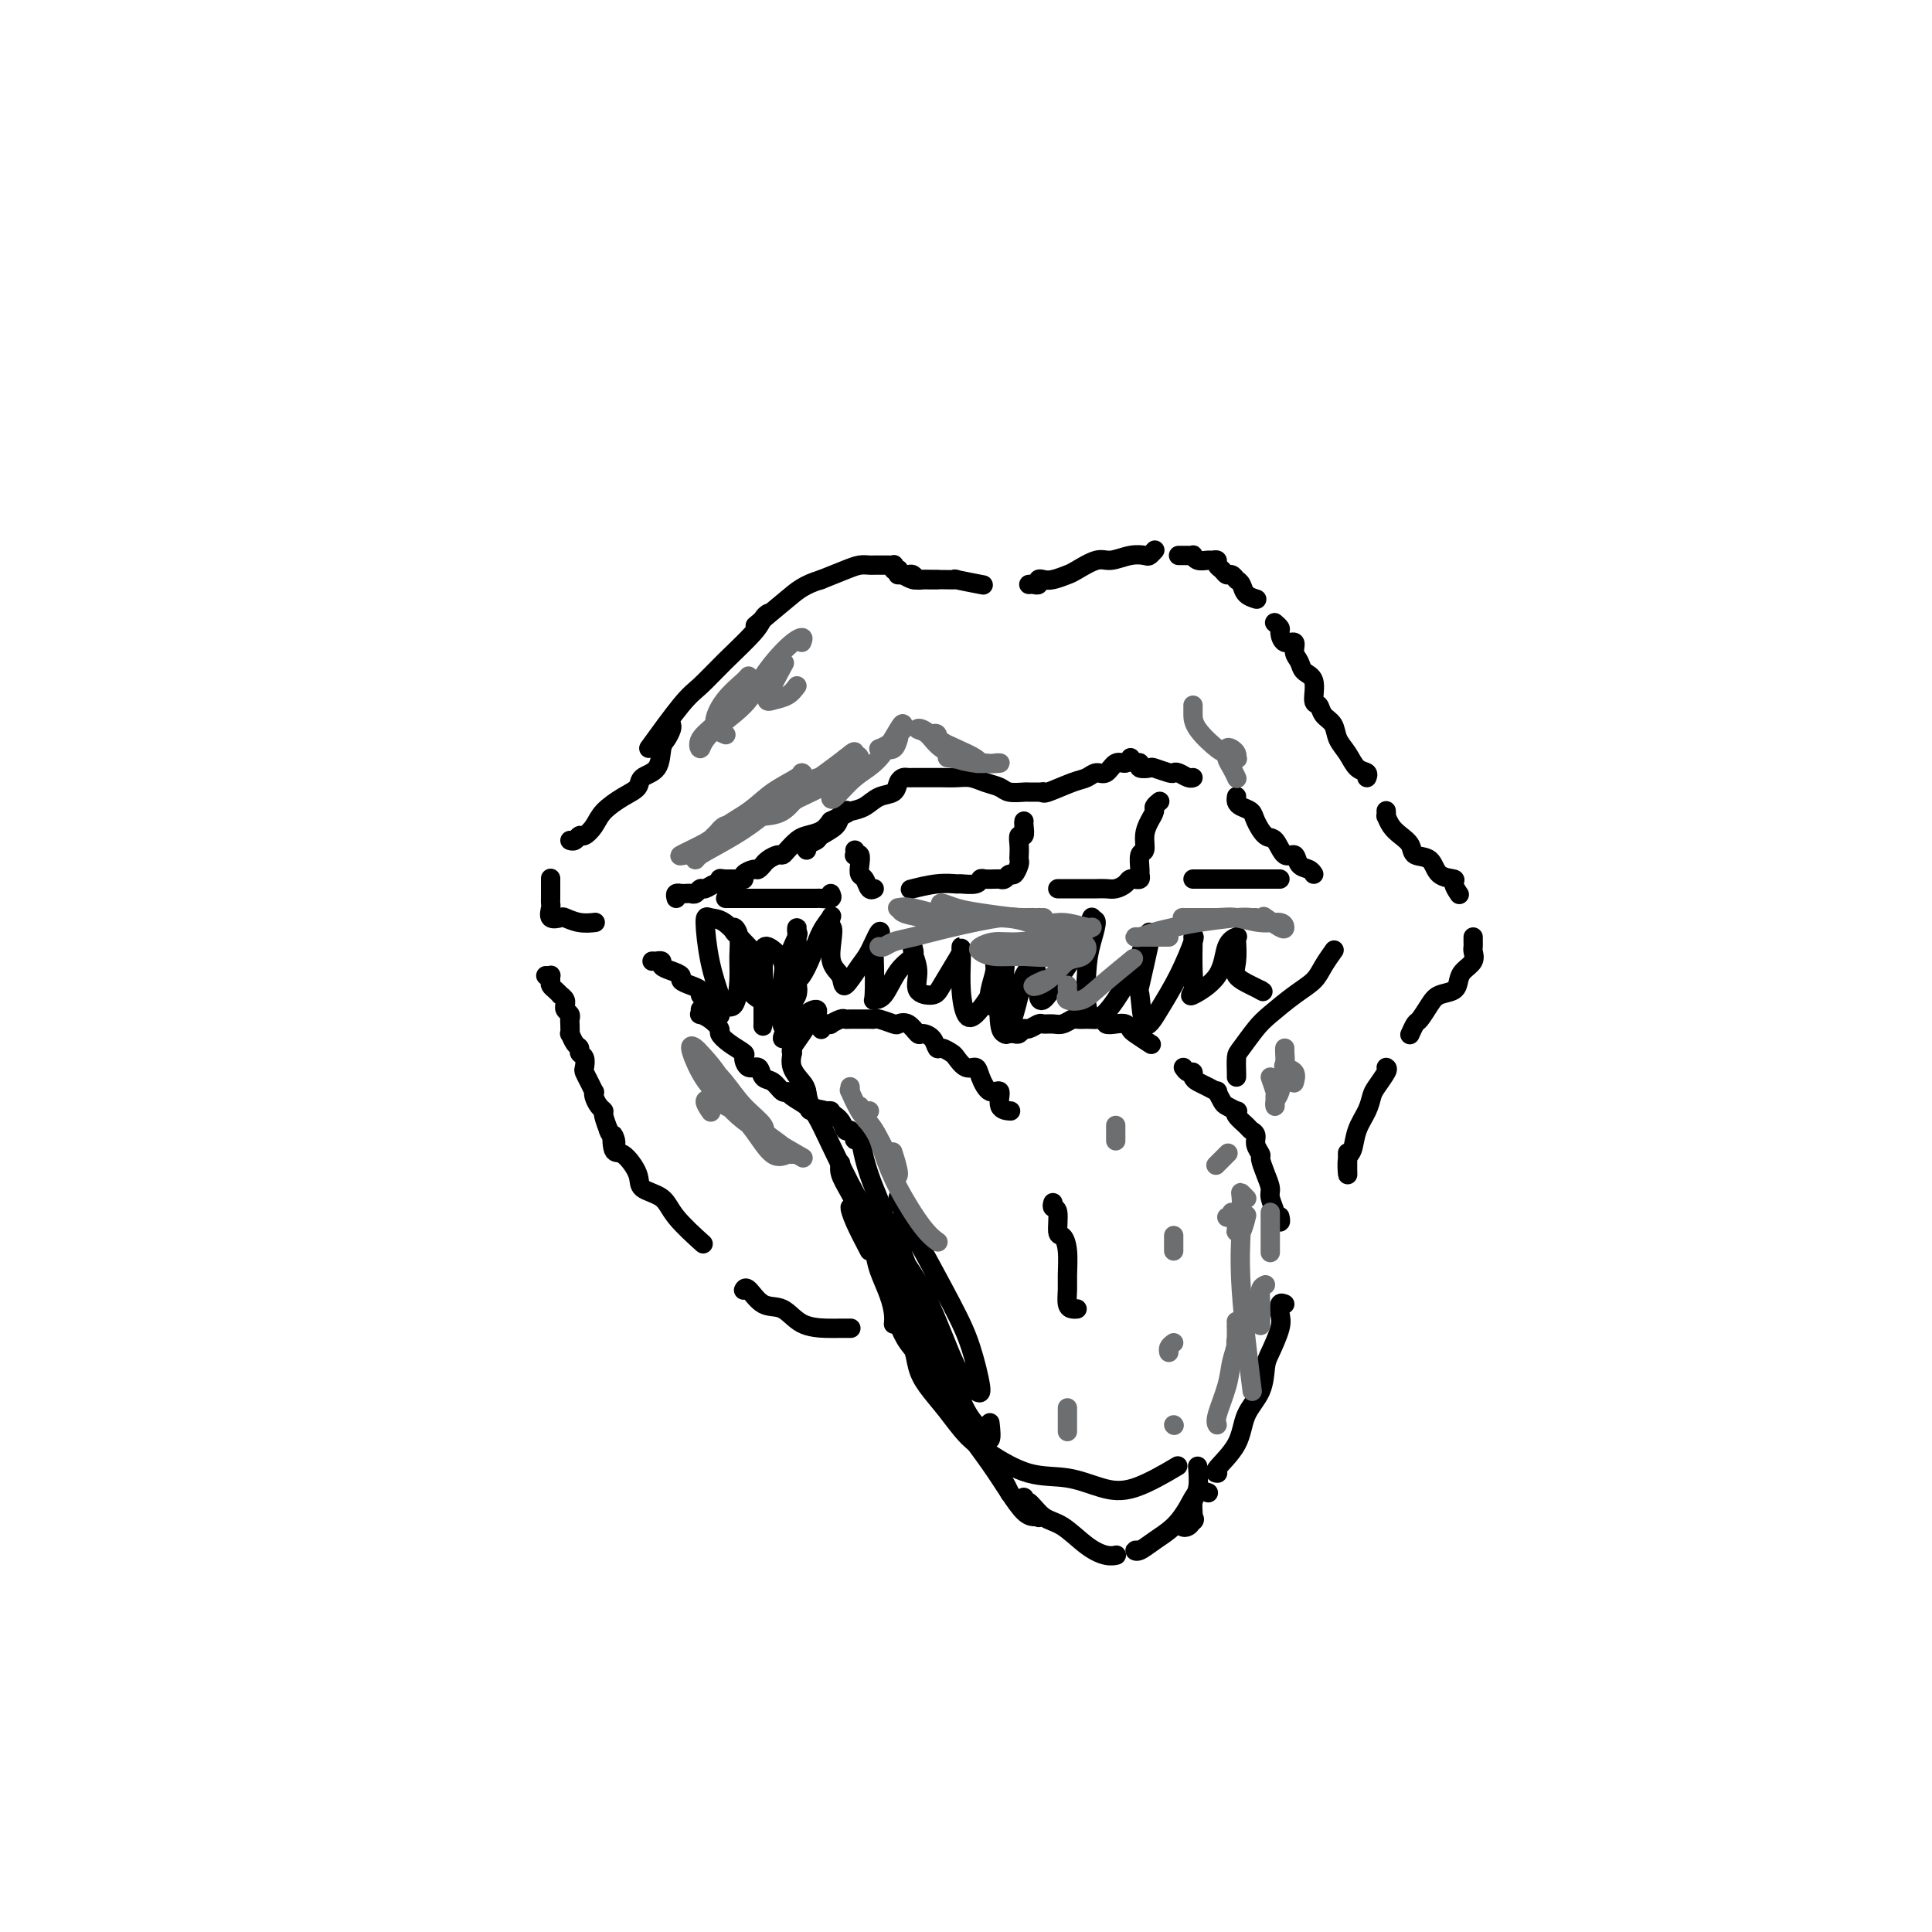 <svg viewBox='0 0 400 400' version='1.1' xmlns='http://www.w3.org/2000/svg' xmlns:xlink='http://www.w3.org/1999/xlink'><g fill='none' stroke='rgb(0,0,0)' stroke-width='4' stroke-linecap='round' stroke-linejoin='round'><path d='M186,119c-0.089,0.002 -0.178,0.004 0,0c0.178,-0.004 0.624,-0.015 1,0c0.376,0.015 0.682,0.057 1,0c0.318,-0.057 0.650,-0.211 1,0c0.350,0.211 0.719,0.789 1,1c0.281,0.211 0.473,0.056 1,0c0.527,-0.056 1.390,-0.011 2,0c0.610,0.011 0.969,-0.011 2,0c1.031,0.011 2.735,0.055 3,0c0.265,-0.055 -0.908,-0.211 0,0c0.908,0.211 3.898,0.788 5,1c1.102,0.212 0.315,0.061 0,0c-0.315,-0.061 -0.157,-0.030 0,0'/><path d='M213,121c0.304,-0.030 0.608,-0.060 1,0c0.392,0.060 0.872,0.209 1,0c0.128,-0.209 -0.095,-0.776 0,-1c0.095,-0.224 0.508,-0.106 1,0c0.492,0.106 1.064,0.201 2,0c0.936,-0.201 2.235,-0.699 3,-1c0.765,-0.301 0.996,-0.407 2,-1c1.004,-0.593 2.779,-1.675 4,-2c1.221,-0.325 1.886,0.105 3,0c1.114,-0.105 2.677,-0.746 4,-1c1.323,-0.254 2.406,-0.120 3,0c0.594,0.120 0.698,0.224 1,0c0.302,-0.224 0.800,-0.778 1,-1c0.200,-0.222 0.100,-0.111 0,0'/><path d='M194,120c0.006,-0.000 0.013,-0.000 0,0c-0.013,0.000 -0.045,0.000 0,0c0.045,-0.000 0.166,-0.000 0,0c-0.166,0.000 -0.621,0.001 -1,0c-0.379,-0.001 -0.682,-0.003 -1,0c-0.318,0.003 -0.649,0.011 -1,0c-0.351,-0.011 -0.720,-0.042 -1,0c-0.280,0.042 -0.471,0.156 -1,0c-0.529,-0.156 -1.396,-0.581 -2,-1c-0.604,-0.419 -0.946,-0.830 -1,-1c-0.054,-0.170 0.179,-0.098 0,0c-0.179,0.098 -0.768,0.222 -1,0c-0.232,-0.222 -0.105,-0.792 0,-1c0.105,-0.208 0.187,-0.056 0,0c-0.187,0.056 -0.642,0.015 -1,0c-0.358,-0.015 -0.617,-0.004 -1,0c-0.383,0.004 -0.890,0.001 -1,0c-0.110,-0.001 0.175,-0.001 0,0c-0.175,0.001 -0.811,0.002 -1,0c-0.189,-0.002 0.068,-0.009 0,0c-0.068,0.009 -0.462,0.033 -1,0c-0.538,-0.033 -1.222,-0.124 -2,0c-0.778,0.124 -1.651,0.464 -3,1c-1.349,0.536 -3.175,1.268 -5,2'/><path d='M170,120c-3.548,1.071 -4.917,2.250 -7,4c-2.083,1.750 -4.881,4.071 -6,5c-1.119,0.929 -0.560,0.464 0,0'/><path d='M159,127c-0.343,0.228 -0.686,0.457 -1,1c-0.314,0.543 -0.600,1.401 -2,3c-1.400,1.599 -3.914,3.940 -6,6c-2.086,2.060 -3.745,3.841 -5,5c-1.255,1.159 -2.107,1.697 -4,4c-1.893,2.303 -4.827,6.372 -6,8c-1.173,1.628 -0.587,0.814 0,0'/><path d='M244,115c0.341,0.002 0.682,0.004 1,0c0.318,-0.004 0.614,-0.015 1,0c0.386,0.015 0.863,0.057 1,0c0.137,-0.057 -0.064,-0.212 0,0c0.064,0.212 0.395,0.792 1,1c0.605,0.208 1.486,0.044 2,0c0.514,-0.044 0.663,0.031 1,0c0.337,-0.031 0.864,-0.167 1,0c0.136,0.167 -0.117,0.637 0,1c0.117,0.363 0.606,0.619 1,1c0.394,0.381 0.693,0.886 1,1c0.307,0.114 0.621,-0.164 1,0c0.379,0.164 0.821,0.768 1,1c0.179,0.232 0.094,0.090 0,0c-0.094,-0.090 -0.197,-0.129 0,0c0.197,0.129 0.694,0.427 1,1c0.306,0.573 0.422,1.422 1,2c0.578,0.578 1.617,0.886 2,1c0.383,0.114 0.109,0.032 0,0c-0.109,-0.032 -0.055,-0.016 0,0'/><path d='M264,129c-0.008,-0.007 -0.017,-0.014 0,0c0.017,0.014 0.059,0.050 0,0c-0.059,-0.050 -0.218,-0.187 0,0c0.218,0.187 0.814,0.697 1,1c0.186,0.303 -0.038,0.399 0,1c0.038,0.601 0.338,1.709 1,2c0.662,0.291 1.688,-0.234 2,0c0.312,0.234 -0.089,1.226 0,2c0.089,0.774 0.668,1.330 1,2c0.332,0.670 0.416,1.454 1,2c0.584,0.546 1.666,0.855 2,2c0.334,1.145 -0.080,3.125 0,4c0.080,0.875 0.654,0.646 1,1c0.346,0.354 0.462,1.293 1,2c0.538,0.707 1.497,1.183 2,2c0.503,0.817 0.552,1.974 1,3c0.448,1.026 1.297,1.921 2,3c0.703,1.079 1.261,2.341 2,3c0.739,0.659 1.661,0.716 2,1c0.339,0.284 0.097,0.795 0,1c-0.097,0.205 -0.048,0.102 0,0'/><path d='M139,150c0.085,0.228 0.170,0.455 0,1c-0.170,0.545 -0.593,1.406 -1,2c-0.407,0.594 -0.796,0.921 -1,2c-0.204,1.079 -0.222,2.911 -1,4c-0.778,1.089 -2.316,1.436 -3,2c-0.684,0.564 -0.516,1.346 -1,2c-0.484,0.654 -1.621,1.179 -3,2c-1.379,0.821 -2.999,1.936 -4,3c-1.001,1.064 -1.382,2.075 -2,3c-0.618,0.925 -1.472,1.764 -2,2c-0.528,0.236 -0.729,-0.133 -1,0c-0.271,0.133 -0.611,0.767 -1,1c-0.389,0.233 -0.825,0.067 -1,0c-0.175,-0.067 -0.087,-0.033 0,0'/><path d='M114,182c-0.000,0.046 -0.000,0.093 0,0c0.000,-0.093 0.001,-0.324 0,0c-0.001,0.324 -0.002,1.205 0,2c0.002,0.795 0.008,1.506 0,2c-0.008,0.494 -0.029,0.772 0,1c0.029,0.228 0.107,0.404 0,1c-0.107,0.596 -0.399,1.610 0,2c0.399,0.390 1.490,0.157 2,0c0.510,-0.157 0.438,-0.238 1,0c0.562,0.238 1.759,0.796 3,1c1.241,0.204 2.526,0.055 3,0c0.474,-0.055 0.135,-0.016 0,0c-0.135,0.016 -0.068,0.008 0,0'/><path d='M140,186c-0.112,-0.423 -0.223,-0.845 0,-1c0.223,-0.155 0.781,-0.042 1,0c0.219,0.042 0.100,0.012 0,0c-0.100,-0.012 -0.181,-0.007 0,0c0.181,0.007 0.625,0.017 1,0c0.375,-0.017 0.681,-0.061 1,0c0.319,0.061 0.650,0.228 1,0c0.350,-0.228 0.721,-0.849 1,-1c0.279,-0.151 0.468,0.170 1,0c0.532,-0.170 1.407,-0.830 2,-1c0.593,-0.170 0.906,0.151 1,0c0.094,-0.151 -0.029,-0.775 0,-1c0.029,-0.225 0.211,-0.050 1,0c0.789,0.050 2.186,-0.024 3,0c0.814,0.024 1.045,0.146 1,0c-0.045,-0.146 -0.366,-0.560 0,-1c0.366,-0.440 1.421,-0.905 2,-1c0.579,-0.095 0.684,0.181 1,0c0.316,-0.181 0.844,-0.818 1,-1c0.156,-0.182 -0.061,0.093 0,0c0.061,-0.093 0.401,-0.553 1,-1c0.599,-0.447 1.458,-0.879 2,-1c0.542,-0.121 0.768,0.071 1,0c0.232,-0.071 0.471,-0.403 1,-1c0.529,-0.597 1.348,-1.459 2,-2c0.652,-0.541 1.137,-0.761 2,-1c0.863,-0.239 2.104,-0.497 3,-1c0.896,-0.503 1.448,-1.252 2,-2'/><path d='M172,170c5.345,-2.643 2.708,-1.250 2,-1c-0.708,0.250 0.512,-0.643 1,-1c0.488,-0.357 0.244,-0.179 0,0'/><path d='M167,176c-0.219,-0.327 -0.438,-0.655 0,-1c0.438,-0.345 1.534,-0.709 2,-1c0.466,-0.291 0.302,-0.511 1,-1c0.698,-0.489 2.258,-1.248 3,-2c0.742,-0.752 0.664,-1.496 1,-2c0.336,-0.504 1.084,-0.769 2,-1c0.916,-0.231 2.000,-0.430 3,-1c1.000,-0.570 1.917,-1.512 3,-2c1.083,-0.488 2.333,-0.523 3,-1c0.667,-0.477 0.752,-1.396 1,-2c0.248,-0.604 0.658,-0.894 1,-1c0.342,-0.106 0.616,-0.028 1,0c0.384,0.028 0.880,0.008 1,0c0.120,-0.008 -0.134,-0.002 0,0c0.134,0.002 0.658,0.001 1,0c0.342,-0.001 0.503,-0.001 1,0c0.497,0.001 1.329,0.003 2,0c0.671,-0.003 1.181,-0.012 2,0c0.819,0.012 1.947,0.046 3,0c1.053,-0.046 2.030,-0.170 3,0c0.970,0.170 1.932,0.634 3,1c1.068,0.366 2.240,0.634 3,1c0.760,0.366 1.107,0.830 2,1c0.893,0.170 2.330,0.046 3,0c0.670,-0.046 0.571,-0.012 1,0c0.429,0.012 1.385,0.003 2,0c0.615,-0.003 0.890,-0.001 1,0c0.110,0.001 0.055,0.000 0,0'/><path d='M216,164c-0.005,0.015 -0.009,0.030 0,0c0.009,-0.030 0.033,-0.103 0,0c-0.033,0.103 -0.122,0.384 1,0c1.122,-0.384 3.455,-1.431 5,-2c1.545,-0.569 2.301,-0.659 3,-1c0.699,-0.341 1.340,-0.932 2,-1c0.660,-0.068 1.340,0.388 2,0c0.660,-0.388 1.301,-1.619 2,-2c0.699,-0.381 1.458,0.090 2,0c0.542,-0.090 0.869,-0.740 1,-1c0.131,-0.260 0.065,-0.130 0,0'/><path d='M235,158c0.481,-0.111 0.962,-0.222 1,0c0.038,0.222 -0.369,0.778 0,1c0.369,0.222 1.512,0.111 2,0c0.488,-0.111 0.319,-0.222 1,0c0.681,0.222 2.211,0.777 3,1c0.789,0.223 0.838,0.112 1,0c0.162,-0.112 0.436,-0.226 1,0c0.564,0.226 1.419,0.793 2,1c0.581,0.207 0.887,0.056 1,0c0.113,-0.056 0.032,-0.016 0,0c-0.032,0.016 -0.016,0.008 0,0'/><path d='M256,165c0.015,-0.088 0.031,-0.177 0,0c-0.031,0.177 -0.107,0.619 0,1c0.107,0.381 0.399,0.702 1,1c0.601,0.298 1.512,0.575 2,1c0.488,0.425 0.555,0.998 1,2c0.445,1.002 1.270,2.433 2,3c0.730,0.567 1.365,0.270 2,1c0.635,0.730 1.270,2.486 2,3c0.730,0.514 1.555,-0.216 2,0c0.445,0.216 0.511,1.377 1,2c0.489,0.623 1.401,0.706 2,1c0.599,0.294 0.885,0.798 1,1c0.115,0.202 0.057,0.101 0,0'/><path d='M113,202c0.424,0.024 0.848,0.048 1,0c0.152,-0.048 0.031,-0.166 0,0c-0.031,0.166 0.029,0.618 0,1c-0.029,0.382 -0.148,0.693 0,1c0.148,0.307 0.561,0.608 1,1c0.439,0.392 0.902,0.875 1,1c0.098,0.125 -0.171,-0.107 0,0c0.171,0.107 0.782,0.553 1,1c0.218,0.447 0.044,0.894 0,1c-0.044,0.106 0.041,-0.128 0,0c-0.041,0.128 -0.207,0.617 0,1c0.207,0.383 0.787,0.661 1,1c0.213,0.339 0.060,0.739 0,1c-0.060,0.261 -0.026,0.385 0,1c0.026,0.615 0.044,1.723 0,2c-0.044,0.277 -0.152,-0.278 0,0c0.152,0.278 0.563,1.388 1,2c0.437,0.612 0.901,0.727 1,1c0.099,0.273 -0.167,0.706 0,1c0.167,0.294 0.766,0.451 1,1c0.234,0.549 0.101,1.492 0,2c-0.101,0.508 -0.171,0.583 0,1c0.171,0.417 0.585,1.176 1,2c0.415,0.824 0.833,1.713 1,2c0.167,0.287 0.082,-0.027 0,0c-0.082,0.027 -0.162,0.397 0,1c0.162,0.603 0.565,1.441 1,2c0.435,0.559 0.900,0.841 1,1c0.100,0.159 -0.165,0.197 0,1c0.165,0.803 0.762,2.372 1,3c0.238,0.628 0.119,0.314 0,0'/><path d='M126,234c2.257,4.997 1.400,1.489 1,1c-0.400,-0.489 -0.342,2.042 0,3c0.342,0.958 0.970,0.344 2,1c1.030,0.656 2.463,2.583 3,4c0.537,1.417 0.180,2.324 1,3c0.820,0.676 2.818,1.119 4,2c1.182,0.881 1.549,2.199 3,4c1.451,1.801 3.986,4.086 5,5c1.014,0.914 0.507,0.457 0,0'/><path d='M170,213c0.033,0.113 0.066,0.226 0,0c-0.066,-0.226 -0.230,-0.792 0,-1c0.230,-0.208 0.853,-0.060 1,0c0.147,0.060 -0.182,0.030 0,0c0.182,-0.030 0.874,-0.061 1,0c0.126,0.061 -0.314,0.212 0,0c0.314,-0.212 1.383,-0.789 2,-1c0.617,-0.211 0.782,-0.056 1,0c0.218,0.056 0.490,0.014 1,0c0.510,-0.014 1.258,-0.000 2,0c0.742,0.000 1.479,-0.013 2,0c0.521,0.013 0.825,0.054 1,0c0.175,-0.054 0.222,-0.203 1,0c0.778,0.203 2.287,0.758 3,1c0.713,0.242 0.628,0.172 1,0c0.372,-0.172 1.199,-0.445 2,0c0.801,0.445 1.576,1.607 2,2c0.424,0.393 0.499,0.018 1,0c0.501,-0.018 1.429,0.323 2,1c0.571,0.677 0.786,1.692 1,2c0.214,0.308 0.428,-0.090 1,0c0.572,0.090 1.500,0.670 2,1c0.500,0.330 0.570,0.412 1,1c0.430,0.588 1.219,1.682 2,2c0.781,0.318 1.552,-0.139 2,0c0.448,0.139 0.572,0.874 1,2c0.428,1.126 1.159,2.641 2,3c0.841,0.359 1.792,-0.440 2,0c0.208,0.440 -0.329,2.118 0,3c0.329,0.882 1.522,0.966 2,1c0.478,0.034 0.239,0.017 0,0'/><path d='M218,249c-0.119,0.427 -0.238,0.853 0,1c0.238,0.147 0.834,0.014 1,1c0.166,0.986 -0.099,3.092 0,4c0.099,0.908 0.562,0.618 1,1c0.438,0.382 0.852,1.437 1,3c0.148,1.563 0.029,3.634 0,5c-0.029,1.366 0.031,2.026 0,3c-0.031,0.974 -0.153,2.261 0,3c0.153,0.739 0.580,0.930 1,1c0.420,0.070 0.834,0.020 1,0c0.166,-0.020 0.083,-0.010 0,0'/><path d='M208,214c0.333,0.009 0.665,0.017 1,0c0.335,-0.017 0.671,-0.061 1,0c0.329,0.061 0.651,0.227 1,0c0.349,-0.227 0.727,-0.846 1,-1c0.273,-0.154 0.443,0.156 1,0c0.557,-0.156 1.501,-0.778 2,-1c0.499,-0.222 0.552,-0.046 1,0c0.448,0.046 1.291,-0.040 2,0c0.709,0.040 1.285,0.207 2,0c0.715,-0.207 1.570,-0.787 2,-1c0.430,-0.213 0.435,-0.058 1,0c0.565,0.058 1.691,0.019 2,0c0.309,-0.019 -0.199,-0.019 0,0c0.199,0.019 1.103,0.057 2,0c0.897,-0.057 1.785,-0.208 2,0c0.215,0.208 -0.243,0.776 0,1c0.243,0.224 1.186,0.106 2,0c0.814,-0.106 1.497,-0.200 2,0c0.503,0.200 0.826,0.693 1,1c0.174,0.307 0.201,0.429 1,1c0.799,0.571 2.371,1.592 3,2c0.629,0.408 0.314,0.204 0,0'/><path d='M245,221c0.304,0.446 0.609,0.893 1,1c0.391,0.107 0.869,-0.125 1,0c0.131,0.125 -0.085,0.606 0,1c0.085,0.394 0.471,0.701 1,1c0.529,0.299 1.201,0.591 2,1c0.799,0.409 1.724,0.937 2,1c0.276,0.063 -0.097,-0.337 0,0c0.097,0.337 0.665,1.413 1,2c0.335,0.587 0.436,0.686 1,1c0.564,0.314 1.590,0.844 2,1c0.410,0.156 0.205,-0.061 0,0c-0.205,0.061 -0.410,0.400 0,1c0.410,0.600 1.434,1.460 2,2c0.566,0.540 0.673,0.759 1,1c0.327,0.241 0.875,0.504 1,1c0.125,0.496 -0.173,1.225 0,2c0.173,0.775 0.816,1.596 1,2c0.184,0.404 -0.090,0.392 0,1c0.090,0.608 0.545,1.836 1,3c0.455,1.164 0.910,2.264 1,3c0.090,0.736 -0.186,1.108 0,2c0.186,0.892 0.834,2.305 1,3c0.166,0.695 -0.151,0.671 0,1c0.151,0.329 0.772,1.012 1,1c0.228,-0.012 0.065,-0.718 0,-1c-0.065,-0.282 -0.033,-0.141 0,0'/><path d='M135,199c0.456,-0.006 0.912,-0.013 1,0c0.088,0.013 -0.193,0.045 0,0c0.193,-0.045 0.859,-0.167 1,0c0.141,0.167 -0.244,0.622 0,1c0.244,0.378 1.117,0.679 2,1c0.883,0.321 1.777,0.664 2,1c0.223,0.336 -0.224,0.667 0,1c0.224,0.333 1.121,0.668 2,1c0.879,0.332 1.741,0.661 2,1c0.259,0.339 -0.085,0.687 0,1c0.085,0.313 0.597,0.592 1,1c0.403,0.408 0.696,0.944 1,1c0.304,0.056 0.620,-0.370 1,0c0.380,0.370 0.823,1.534 1,2c0.177,0.466 0.089,0.233 0,0'/><path d='M145,209c0.044,0.438 0.087,0.876 0,1c-0.087,0.124 -0.306,-0.066 0,0c0.306,0.066 1.137,0.389 2,1c0.863,0.611 1.758,1.510 2,2c0.242,0.490 -0.168,0.570 0,1c0.168,0.430 0.913,1.209 2,2c1.087,0.791 2.514,1.592 3,2c0.486,0.408 0.031,0.423 0,1c-0.031,0.577 0.362,1.718 1,2c0.638,0.282 1.519,-0.293 2,0c0.481,0.293 0.560,1.454 1,2c0.440,0.546 1.239,0.479 2,1c0.761,0.521 1.483,1.632 2,2c0.517,0.368 0.828,-0.007 1,0c0.172,0.007 0.204,0.394 1,1c0.796,0.606 2.357,1.430 3,2c0.643,0.570 0.368,0.885 1,1c0.632,0.115 2.170,0.031 3,0c0.830,-0.031 0.951,-0.009 1,0c0.049,0.009 0.024,0.004 0,0'/><path d='M164,217c-0.014,-0.044 -0.029,-0.088 0,0c0.029,0.088 0.100,0.307 0,1c-0.100,0.693 -0.372,1.858 0,3c0.372,1.142 1.389,2.259 2,3c0.611,0.741 0.818,1.106 1,2c0.182,0.894 0.340,2.316 1,3c0.660,0.684 1.823,0.628 3,1c1.177,0.372 2.367,1.172 3,2c0.633,0.828 0.709,1.684 1,2c0.291,0.316 0.797,0.090 1,0c0.203,-0.090 0.101,-0.045 0,0'/><path d='M177,235c-0.095,0.503 -0.191,1.007 0,1c0.191,-0.007 0.668,-0.523 1,0c0.332,0.523 0.517,2.086 1,4c0.483,1.914 1.262,4.179 2,6c0.738,1.821 1.435,3.200 2,6c0.565,2.800 0.998,7.023 3,12c2.002,4.977 5.572,10.708 7,13c1.428,2.292 0.714,1.146 0,0'/><path d='M185,270c-0.171,-0.079 -0.343,-0.157 0,1c0.343,1.157 1.200,3.550 2,5c0.800,1.450 1.543,1.956 2,3c0.457,1.044 0.629,2.627 1,4c0.371,1.373 0.942,2.536 2,4c1.058,1.464 2.602,3.228 4,5c1.398,1.772 2.651,3.553 4,5c1.349,1.447 2.793,2.560 5,4c2.207,1.440 5.178,3.208 8,4c2.822,0.792 5.497,0.607 8,1c2.503,0.393 4.836,1.363 7,2c2.164,0.637 4.160,0.941 7,0c2.840,-0.941 6.526,-3.126 8,-4c1.474,-0.874 0.737,-0.437 0,0'/><path d='M266,270c-0.408,-0.172 -0.817,-0.344 -1,0c-0.183,0.344 -0.141,1.203 0,2c0.141,0.797 0.381,1.530 0,3c-0.381,1.470 -1.384,3.676 -2,5c-0.616,1.324 -0.846,1.766 -1,3c-0.154,1.234 -0.234,3.259 -1,5c-0.766,1.741 -2.219,3.199 -3,5c-0.781,1.801 -0.889,3.947 -2,6c-1.111,2.053 -3.226,4.014 -4,5c-0.774,0.986 -0.208,0.996 0,1c0.208,0.004 0.060,0.001 0,0c-0.060,-0.001 -0.030,-0.001 0,0'/><path d='M256,223c0.010,-0.116 0.020,-0.231 0,-1c-0.020,-0.769 -0.071,-2.190 0,-3c0.071,-0.810 0.263,-1.007 1,-2c0.737,-0.993 2.017,-2.782 3,-4c0.983,-1.218 1.668,-1.864 3,-3c1.332,-1.136 3.310,-2.760 5,-4c1.690,-1.240 3.092,-2.095 4,-3c0.908,-0.905 1.321,-1.859 2,-3c0.679,-1.141 1.622,-2.469 2,-3c0.378,-0.531 0.189,-0.266 0,0'/><path d='M287,168c-0.005,-0.126 -0.010,-0.252 0,0c0.010,0.252 0.034,0.882 0,1c-0.034,0.118 -0.127,-0.276 0,0c0.127,0.276 0.475,1.224 1,2c0.525,0.776 1.227,1.381 2,2c0.773,0.619 1.616,1.251 2,2c0.384,0.749 0.308,1.614 1,2c0.692,0.386 2.151,0.293 3,1c0.849,0.707 1.089,2.214 2,3c0.911,0.786 2.491,0.850 3,1c0.509,0.150 -0.055,0.387 0,1c0.055,0.613 0.730,1.604 1,2c0.270,0.396 0.135,0.198 0,0'/><path d='M305,194c-0.004,0.327 -0.008,0.654 0,1c0.008,0.346 0.027,0.711 0,1c-0.027,0.289 -0.099,0.501 0,1c0.099,0.499 0.371,1.285 0,2c-0.371,0.715 -1.383,1.359 -2,2c-0.617,0.641 -0.837,1.279 -1,2c-0.163,0.721 -0.267,1.526 -1,2c-0.733,0.474 -2.095,0.618 -3,1c-0.905,0.382 -1.353,1.003 -2,2c-0.647,0.997 -1.493,2.370 -2,3c-0.507,0.630 -0.675,0.516 -1,1c-0.325,0.484 -0.807,1.567 -1,2c-0.193,0.433 -0.096,0.217 0,0'/><path d='M287,221c0.200,0.126 0.401,0.252 0,1c-0.401,0.748 -1.402,2.120 -2,3c-0.598,0.880 -0.791,1.270 -1,2c-0.209,0.730 -0.434,1.801 -1,3c-0.566,1.199 -1.472,2.527 -2,4c-0.528,1.473 -0.677,3.091 -1,4c-0.323,0.909 -0.818,1.108 -1,2c-0.182,0.892 -0.049,2.476 0,3c0.049,0.524 0.013,-0.013 0,-1c-0.013,-0.987 -0.004,-2.425 0,-3c0.004,-0.575 0.002,-0.288 0,0'/><path d='M212,170c-0.030,0.184 -0.061,0.369 0,1c0.061,0.631 0.212,1.709 0,2c-0.212,0.291 -0.789,-0.206 -1,0c-0.211,0.206 -0.056,1.115 0,2c0.056,0.885 0.012,1.748 0,2c-0.012,0.252 0.008,-0.105 0,0c-0.008,0.105 -0.043,0.673 0,1c0.043,0.327 0.166,0.413 0,1c-0.166,0.587 -0.619,1.674 -1,2c-0.381,0.326 -0.690,-0.109 -1,0c-0.310,0.109 -0.621,0.761 -1,1c-0.379,0.239 -0.826,0.064 -1,0c-0.174,-0.064 -0.075,-0.018 0,0c0.075,0.018 0.124,0.009 0,0c-0.124,-0.009 -0.423,-0.016 -1,0c-0.577,0.016 -1.434,0.057 -2,0c-0.566,-0.057 -0.841,-0.212 -1,0c-0.159,0.212 -0.201,0.793 -1,1c-0.799,0.207 -2.355,0.042 -3,0c-0.645,-0.042 -0.379,0.040 -1,0c-0.621,-0.040 -2.129,-0.203 -4,0c-1.871,0.203 -4.106,0.772 -5,1c-0.894,0.228 -0.447,0.114 0,0'/><path d='M177,176c0.030,0.410 0.060,0.821 0,1c-0.060,0.179 -0.209,0.127 0,0c0.209,-0.127 0.777,-0.328 1,0c0.223,0.328 0.102,1.184 0,2c-0.102,0.816 -0.185,1.592 0,2c0.185,0.408 0.637,0.450 1,1c0.363,0.550 0.636,1.610 1,2c0.364,0.390 0.818,0.112 1,0c0.182,-0.112 0.091,-0.056 0,0'/><path d='M219,184c0.303,0.000 0.605,0.000 1,0c0.395,-0.000 0.882,-0.000 1,0c0.118,0.000 -0.134,0.000 0,0c0.134,-0.000 0.655,-0.000 1,0c0.345,0.000 0.515,0.001 1,0c0.485,-0.001 1.286,-0.003 2,0c0.714,0.003 1.343,0.011 2,0c0.657,-0.011 1.343,-0.041 2,0c0.657,0.041 1.285,0.154 2,0c0.715,-0.154 1.516,-0.576 2,-1c0.484,-0.424 0.651,-0.849 1,-1c0.349,-0.151 0.878,-0.027 1,0c0.122,0.027 -0.165,-0.042 0,0c0.165,0.042 0.780,0.196 1,0c0.220,-0.196 0.044,-0.741 0,-1c-0.044,-0.259 0.043,-0.233 0,-1c-0.043,-0.767 -0.218,-2.328 0,-3c0.218,-0.672 0.828,-0.456 1,-1c0.172,-0.544 -0.094,-1.848 0,-3c0.094,-1.152 0.547,-2.151 1,-3c0.453,-0.849 0.905,-1.547 1,-2c0.095,-0.453 -0.167,-0.660 0,-1c0.167,-0.340 0.762,-0.811 1,-1c0.238,-0.189 0.119,-0.094 0,0'/><path d='M247,182c0.297,0.000 0.595,0.000 1,0c0.405,0.000 0.918,0.000 2,0c1.082,0.000 2.735,0.000 4,0c1.265,0.000 2.143,0.000 3,0c0.857,0.000 1.694,-0.000 3,0c1.306,0.000 3.082,0.000 4,0c0.918,0.000 0.976,0.000 1,0c0.024,0.000 0.012,0.000 0,0'/><path d='M172,185c0.206,0.423 0.411,0.845 0,1c-0.411,0.155 -1.439,0.041 -2,0c-0.561,-0.041 -0.656,-0.011 -1,0c-0.344,0.011 -0.938,0.003 -2,0c-1.062,-0.003 -2.594,-0.001 -4,0c-1.406,0.001 -2.686,0.000 -5,0c-2.314,-0.000 -5.661,-0.000 -7,0c-1.339,0.000 -0.669,0.000 0,0'/><path d='M167,226c-0.012,-0.099 -0.025,-0.199 0,0c0.025,0.199 0.086,0.696 0,1c-0.086,0.304 -0.319,0.414 0,1c0.319,0.586 1.189,1.649 2,3c0.811,1.351 1.563,2.989 3,6c1.437,3.011 3.561,7.395 5,10c1.439,2.605 2.195,3.432 3,4c0.805,0.568 1.659,0.877 2,1c0.341,0.123 0.171,0.062 0,0'/><path d='M174,241c0.040,-0.143 0.081,-0.285 0,0c-0.081,0.285 -0.282,0.998 0,2c0.282,1.002 1.049,2.294 2,4c0.951,1.706 2.087,3.825 3,6c0.913,2.175 1.604,4.404 2,6c0.396,1.596 0.498,2.557 1,4c0.502,1.443 1.402,3.366 2,5c0.598,1.634 0.892,2.978 1,4c0.108,1.022 0.031,1.720 0,2c-0.031,0.280 -0.015,0.140 0,0'/><path d='M154,267c-0.049,0.089 -0.097,0.178 0,0c0.097,-0.178 0.340,-0.622 1,0c0.660,0.622 1.738,2.310 3,3c1.262,0.690 2.710,0.381 4,1c1.290,0.619 2.423,2.166 4,3c1.577,0.834 3.598,0.956 5,1c1.402,0.044 2.185,0.012 3,0c0.815,-0.012 1.661,-0.003 2,0c0.339,0.003 0.169,0.002 0,0'/><path d='M186,256c-0.012,-0.281 -0.024,-0.562 0,0c0.024,0.562 0.085,1.966 0,3c-0.085,1.034 -0.315,1.698 0,3c0.315,1.302 1.176,3.243 2,5c0.824,1.757 1.612,3.329 3,6c1.388,2.671 3.377,6.442 5,10c1.623,3.558 2.880,6.904 4,9c1.120,2.096 2.104,2.943 3,4c0.896,1.057 1.703,2.323 2,2c0.297,-0.323 0.085,-2.235 0,-3c-0.085,-0.765 -0.042,-0.382 0,0'/><path d='M185,270c0.020,-0.048 0.040,-0.096 0,0c-0.040,0.096 -0.140,0.337 0,1c0.140,0.663 0.519,1.747 1,3c0.481,1.253 1.063,2.674 2,4c0.937,1.326 2.229,2.557 4,5c1.771,2.443 4.019,6.098 6,9c1.981,2.902 3.694,5.051 5,7c1.306,1.949 2.206,3.698 3,5c0.794,1.302 1.483,2.158 2,3c0.517,0.842 0.862,1.669 1,2c0.138,0.331 0.069,0.165 0,0'/><path d='M190,279c-0.062,0.679 -0.124,1.359 0,2c0.124,0.641 0.434,1.245 1,2c0.566,0.755 1.387,1.663 3,4c1.613,2.337 4.018,6.105 6,9c1.982,2.895 3.540,4.919 5,7c1.460,2.081 2.823,4.220 4,6c1.177,1.780 2.170,3.202 3,4c0.830,0.798 1.497,0.972 2,1c0.503,0.028 0.843,-0.088 1,0c0.157,0.088 0.133,0.382 0,0c-0.133,-0.382 -0.374,-1.440 -1,-2c-0.626,-0.560 -1.638,-0.623 -2,-1c-0.362,-0.377 -0.076,-1.067 0,-1c0.076,0.067 -0.059,0.893 0,1c0.059,0.107 0.312,-0.503 1,0c0.688,0.503 1.810,2.121 3,3c1.190,0.879 2.449,1.020 4,2c1.551,0.980 3.395,2.799 5,4c1.605,1.201 2.971,1.785 4,2c1.029,0.215 1.723,0.061 2,0c0.277,-0.061 0.139,-0.031 0,0'/><path d='M236,321c-0.472,-0.043 -0.943,-0.087 -1,0c-0.057,0.087 0.302,0.303 1,0c0.698,-0.303 1.736,-1.125 3,-2c1.264,-0.875 2.756,-1.804 4,-3c1.244,-1.196 2.241,-2.661 3,-4c0.759,-1.339 1.281,-2.553 2,-3c0.719,-0.447 1.634,-0.128 2,0c0.366,0.128 0.183,0.064 0,0'/><path d='M247,314c0.248,0.320 0.496,0.641 0,1c-0.496,0.359 -1.737,0.758 -2,1c-0.263,0.242 0.451,0.327 1,0c0.549,-0.327 0.932,-1.065 1,-2c0.068,-0.935 -0.178,-2.065 0,-3c0.178,-0.935 0.779,-1.675 1,-3c0.221,-1.325 0.063,-3.236 0,-4c-0.063,-0.764 -0.032,-0.382 0,0'/><path d='M180,259c-1.139,-2.175 -2.278,-4.351 -3,-6c-0.722,-1.649 -1.026,-2.772 -1,-3c0.026,-0.228 0.382,0.441 1,1c0.618,0.559 1.500,1.010 3,4c1.500,2.990 3.620,8.519 6,13c2.380,4.481 5.019,7.913 7,11c1.981,3.087 3.304,5.829 4,8c0.696,2.171 0.767,3.771 1,4c0.233,0.229 0.629,-0.912 0,-4c-0.629,-3.088 -2.282,-8.121 -4,-12c-1.718,-3.879 -3.501,-6.603 -5,-10c-1.499,-3.397 -2.713,-7.467 -4,-10c-1.287,-2.533 -2.645,-3.528 -3,-4c-0.355,-0.472 0.293,-0.421 1,1c0.707,1.421 1.473,4.212 3,7c1.527,2.788 3.816,5.574 6,10c2.184,4.426 4.265,10.492 6,14c1.735,3.508 3.125,4.459 4,5c0.875,0.541 1.237,0.673 1,-1c-0.237,-1.673 -1.072,-5.150 -2,-8c-0.928,-2.850 -1.947,-5.071 -4,-9c-2.053,-3.929 -5.138,-9.564 -7,-13c-1.862,-3.436 -2.499,-4.674 -3,-6c-0.501,-1.326 -0.866,-2.742 -1,-3c-0.134,-0.258 -0.038,0.640 0,1c0.038,0.360 0.019,0.180 0,0'/><path d='M164,218c0.046,0.045 0.093,0.090 0,0c-0.093,-0.090 -0.324,-0.316 0,-1c0.324,-0.684 1.204,-1.827 2,-3c0.796,-1.173 1.509,-2.375 2,-3c0.491,-0.625 0.761,-0.671 1,-1c0.239,-0.329 0.447,-0.941 0,-1c-0.447,-0.059 -1.550,0.435 -2,1c-0.450,0.565 -0.247,1.201 -1,2c-0.753,0.799 -2.462,1.759 -3,2c-0.538,0.241 0.094,-0.239 0,0c-0.094,0.239 -0.914,1.195 -1,1c-0.086,-0.195 0.562,-1.542 1,-3c0.438,-1.458 0.664,-3.028 1,-4c0.336,-0.972 0.780,-1.347 1,-2c0.220,-0.653 0.217,-1.583 0,-2c-0.217,-0.417 -0.647,-0.319 -1,0c-0.353,0.319 -0.630,0.859 -1,2c-0.370,1.141 -0.832,2.882 -1,4c-0.168,1.118 -0.042,1.612 0,2c0.042,0.388 0.001,0.670 0,0c-0.001,-0.670 0.038,-2.292 0,-4c-0.038,-1.708 -0.154,-3.501 0,-5c0.154,-1.499 0.577,-2.705 0,-4c-0.577,-1.295 -2.155,-2.680 -3,-3c-0.845,-0.320 -0.959,0.424 -1,1c-0.041,0.576 -0.010,0.983 0,3c0.010,2.017 -0.000,5.646 0,8c0.000,2.354 0.010,3.435 0,4c-0.010,0.565 -0.041,0.614 0,0c0.041,-0.614 0.155,-1.890 0,-4c-0.155,-2.110 -0.577,-5.055 -1,-8'/><path d='M157,200c-0.635,-2.759 -1.723,-3.658 -3,-5c-1.277,-1.342 -2.741,-3.127 -4,-4c-1.259,-0.873 -2.311,-0.834 -3,-1c-0.689,-0.166 -1.015,-0.538 -1,1c0.015,1.538 0.372,4.986 1,8c0.628,3.014 1.527,5.595 2,7c0.473,1.405 0.520,1.635 1,2c0.480,0.365 1.393,0.864 2,0c0.607,-0.864 0.907,-3.091 1,-5c0.093,-1.909 -0.020,-3.500 0,-5c0.020,-1.500 0.172,-2.908 0,-4c-0.172,-1.092 -0.668,-1.866 -1,-2c-0.332,-0.134 -0.501,0.373 0,1c0.501,0.627 1.672,1.376 2,3c0.328,1.624 -0.187,4.124 0,6c0.187,1.876 1.077,3.129 2,4c0.923,0.871 1.879,1.359 3,1c1.121,-0.359 2.405,-1.565 3,-3c0.595,-1.435 0.499,-3.098 1,-5c0.501,-1.902 1.598,-4.043 2,-5c0.402,-0.957 0.107,-0.729 0,-1c-0.107,-0.271 -0.027,-1.040 0,-1c0.027,0.040 -0.001,0.890 0,2c0.001,1.110 0.030,2.481 0,4c-0.030,1.519 -0.120,3.184 0,4c0.120,0.816 0.449,0.781 1,0c0.551,-0.781 1.324,-2.309 2,-4c0.676,-1.691 1.253,-3.546 2,-5c0.747,-1.454 1.663,-2.507 2,-3c0.337,-0.493 0.096,-0.427 0,0c-0.096,0.427 -0.048,1.213 0,2'/><path d='M172,192c0.966,-0.383 -0.117,3.659 0,6c0.117,2.341 1.436,2.979 2,4c0.564,1.021 0.373,2.424 1,2c0.627,-0.424 2.073,-2.676 3,-4c0.927,-1.324 1.334,-1.720 2,-3c0.666,-1.280 1.590,-3.446 2,-4c0.410,-0.554 0.304,0.503 0,1c-0.304,0.497 -0.808,0.435 -1,1c-0.192,0.565 -0.071,1.757 0,4c0.071,2.243 0.093,5.537 0,7c-0.093,1.463 -0.302,1.093 0,1c0.302,-0.093 1.115,0.089 2,-1c0.885,-1.089 1.844,-3.450 3,-5c1.156,-1.550 2.510,-2.288 3,-3c0.490,-0.712 0.114,-1.396 0,-2c-0.114,-0.604 0.032,-1.128 0,-1c-0.032,0.128 -0.242,0.907 0,2c0.242,1.093 0.937,2.500 1,4c0.063,1.500 -0.505,3.093 0,4c0.505,0.907 2.083,1.128 3,1c0.917,-0.128 1.174,-0.606 2,-2c0.826,-1.394 2.222,-3.705 3,-5c0.778,-1.295 0.940,-1.573 1,-2c0.060,-0.427 0.019,-1.004 0,-1c-0.019,0.004 -0.014,0.589 0,1c0.014,0.411 0.038,0.648 0,2c-0.038,1.352 -0.137,3.818 0,6c0.137,2.182 0.511,4.080 1,5c0.489,0.920 1.093,0.863 2,0c0.907,-0.863 2.116,-2.532 3,-4c0.884,-1.468 1.442,-2.734 2,-4'/><path d='M207,202c1.066,-1.845 0.229,-2.458 0,-3c-0.229,-0.542 0.148,-1.014 0,-1c-0.148,0.014 -0.821,0.512 -1,1c-0.179,0.488 0.137,0.965 0,2c-0.137,1.035 -0.726,2.629 -1,4c-0.274,1.371 -0.231,2.520 0,3c0.231,0.480 0.650,0.292 1,0c0.350,-0.292 0.629,-0.689 1,-2c0.371,-1.311 0.832,-3.538 1,-5c0.168,-1.462 0.041,-2.160 0,-3c-0.041,-0.840 0.002,-1.822 0,-2c-0.002,-0.178 -0.050,0.449 0,1c0.050,0.551 0.197,1.026 0,2c-0.197,0.974 -0.739,2.448 -1,5c-0.261,2.552 -0.240,6.182 0,8c0.240,1.818 0.699,1.826 1,2c0.301,0.174 0.445,0.516 1,-1c0.555,-1.516 1.522,-4.890 2,-7c0.478,-2.110 0.467,-2.957 1,-4c0.533,-1.043 1.611,-2.281 2,-3c0.389,-0.719 0.090,-0.919 0,-1c-0.090,-0.081 0.030,-0.043 0,0c-0.030,0.043 -0.211,0.093 0,1c0.211,0.907 0.812,2.672 1,4c0.188,1.328 -0.038,2.218 0,3c0.038,0.782 0.340,1.455 1,1c0.660,-0.455 1.680,-2.039 3,-4c1.320,-1.961 2.942,-4.299 4,-6c1.058,-1.701 1.554,-2.766 2,-4c0.446,-1.234 0.842,-2.638 1,-3c0.158,-0.362 0.079,0.319 0,1'/><path d='M226,191c1.757,-1.681 0.650,1.617 0,4c-0.650,2.383 -0.844,3.850 -1,6c-0.156,2.150 -0.274,4.984 0,7c0.274,2.016 0.939,3.215 2,3c1.061,-0.215 2.518,-1.842 4,-4c1.482,-2.158 2.987,-4.846 4,-7c1.013,-2.154 1.532,-3.773 2,-5c0.468,-1.227 0.885,-2.062 1,-2c0.115,0.062 -0.073,1.022 0,1c0.073,-0.022 0.406,-1.025 0,1c-0.406,2.025 -1.550,7.077 -2,9c-0.450,1.923 -0.204,0.718 0,2c0.204,1.282 0.366,5.051 1,6c0.634,0.949 1.739,-0.922 3,-3c1.261,-2.078 2.678,-4.362 4,-7c1.322,-2.638 2.550,-5.630 3,-7c0.450,-1.370 0.122,-1.118 0,-1c-0.122,0.118 -0.037,0.101 0,0c0.037,-0.101 0.027,-0.285 0,1c-0.027,1.285 -0.072,4.040 0,6c0.072,1.960 0.262,3.124 0,4c-0.262,0.876 -0.974,1.464 0,1c0.974,-0.464 3.634,-1.980 5,-4c1.366,-2.020 1.439,-4.543 2,-6c0.561,-1.457 1.612,-1.849 2,-2c0.388,-0.151 0.114,-0.062 0,0c-0.114,0.062 -0.066,0.097 0,1c0.066,0.903 0.152,2.675 0,4c-0.152,1.325 -0.541,2.203 0,3c0.541,0.797 2.012,1.513 3,2c0.988,0.487 1.494,0.743 2,1'/><path d='M261,205c0.833,0.500 0.417,0.250 0,0'/></g>
<g fill='none' stroke='rgb(109,110,112)' stroke-width='4' stroke-linecap='round' stroke-linejoin='round'><path d='M176,225c0.042,0.523 0.085,1.046 0,1c-0.085,-0.046 -0.297,-0.661 0,0c0.297,0.661 1.104,2.598 2,4c0.896,1.402 1.883,2.270 3,4c1.117,1.730 2.366,4.323 3,6c0.634,1.677 0.655,2.439 1,3c0.345,0.561 1.016,0.920 1,0c-0.016,-0.920 -0.719,-3.120 -1,-4c-0.281,-0.880 -0.141,-0.440 0,0'/><path d='M180,230c-0.866,0.119 -1.733,0.238 -2,0c-0.267,-0.238 0.065,-0.833 0,-1c-0.065,-0.167 -0.527,0.094 0,1c0.527,0.906 2.044,2.457 3,4c0.956,1.543 1.352,3.079 2,5c0.648,1.921 1.546,4.227 3,7c1.454,2.773 3.462,6.011 5,8c1.538,1.989 2.606,2.728 3,3c0.394,0.272 0.112,0.078 0,0c-0.112,-0.078 -0.056,-0.039 0,0'/><path d='M182,196c0.272,0.095 0.544,0.190 1,0c0.456,-0.190 1.095,-0.664 2,-1c0.905,-0.336 2.077,-0.535 4,-1c1.923,-0.465 4.598,-1.196 8,-2c3.402,-0.804 7.529,-1.679 10,-2c2.471,-0.321 3.284,-0.087 4,0c0.716,0.087 1.335,0.028 2,0c0.665,-0.028 1.375,-0.025 1,0c-0.375,0.025 -1.834,0.071 -3,0c-1.166,-0.071 -2.039,-0.257 -4,0c-1.961,0.257 -5.010,0.959 -8,1c-2.990,0.041 -5.921,-0.580 -8,-1c-2.079,-0.420 -3.305,-0.641 -4,-1c-0.695,-0.359 -0.857,-0.856 -1,-1c-0.143,-0.144 -0.266,0.067 0,0c0.266,-0.067 0.921,-0.410 3,0c2.079,0.410 5.582,1.574 9,2c3.418,0.426 6.750,0.114 9,0c2.250,-0.114 3.418,-0.030 5,0c1.582,0.030 3.579,0.005 4,0c0.421,-0.005 -0.733,0.010 -1,0c-0.267,-0.010 0.352,-0.045 0,0c-0.352,0.045 -1.675,0.172 -4,0c-2.325,-0.172 -5.653,-0.641 -8,-1c-2.347,-0.359 -3.714,-0.608 -5,-1c-1.286,-0.392 -2.491,-0.925 -3,-1c-0.509,-0.075 -0.322,0.310 0,1c0.322,0.690 0.779,1.686 3,2c2.221,0.314 6.206,-0.053 9,0c2.794,0.053 4.397,0.527 6,1'/><path d='M213,191c4.088,0.555 5.308,-0.059 7,0c1.692,0.059 3.857,0.790 5,1c1.143,0.210 1.265,-0.102 1,0c-0.265,0.102 -0.915,0.619 -2,1c-1.085,0.381 -2.604,0.627 -5,1c-2.396,0.373 -5.669,0.874 -8,1c-2.331,0.126 -3.721,-0.125 -5,0c-1.279,0.125 -2.448,0.624 -3,1c-0.552,0.376 -0.489,0.630 0,1c0.489,0.370 1.403,0.858 3,1c1.597,0.142 3.877,-0.060 6,0c2.123,0.060 4.091,0.381 6,0c1.909,-0.381 3.761,-1.466 5,-2c1.239,-0.534 1.867,-0.518 2,0c0.133,0.518 -0.229,1.537 -1,2c-0.771,0.463 -1.950,0.369 -3,1c-1.050,0.631 -1.969,1.987 -3,3c-1.031,1.013 -2.173,1.684 -3,2c-0.827,0.316 -1.338,0.277 -1,0c0.338,-0.277 1.525,-0.794 2,-1c0.475,-0.206 0.237,-0.103 0,0'/><path d='M221,204c-0.019,0.336 -0.038,0.672 0,1c0.038,0.328 0.134,0.647 0,1c-0.134,0.353 -0.497,0.738 0,1c0.497,0.262 1.855,0.400 3,0c1.145,-0.400 2.078,-1.338 4,-3c1.922,-1.662 4.835,-4.046 6,-5c1.165,-0.954 0.583,-0.477 0,0'/><path d='M242,194c-1.206,0.000 -2.413,0.001 -3,0c-0.587,-0.001 -0.556,-0.003 -1,0c-0.444,0.003 -1.365,0.012 -2,0c-0.635,-0.012 -0.986,-0.044 -1,0c-0.014,0.044 0.307,0.166 1,0c0.693,-0.166 1.758,-0.619 3,-1c1.242,-0.381 2.663,-0.691 4,-1c1.337,-0.309 2.591,-0.619 5,-1c2.409,-0.381 5.974,-0.834 8,-1c2.026,-0.166 2.512,-0.044 3,0c0.488,0.044 0.976,0.012 1,0c0.024,-0.012 -0.417,-0.003 -1,0c-0.583,0.003 -1.306,0.001 -3,0c-1.694,-0.001 -4.357,0.000 -6,0c-1.643,-0.000 -2.265,-0.001 -3,0c-0.735,0.001 -1.583,0.004 -2,0c-0.417,-0.004 -0.403,-0.016 1,0c1.403,0.016 4.194,0.060 6,0c1.806,-0.060 2.627,-0.224 4,0c1.373,0.224 3.299,0.837 5,1c1.701,0.163 3.177,-0.125 4,0c0.823,0.125 0.994,0.662 1,1c0.006,0.338 -0.152,0.476 -1,0c-0.848,-0.476 -2.385,-1.564 -3,-2c-0.615,-0.436 -0.307,-0.218 0,0'/><path d='M177,159c0.016,0.205 0.032,0.409 -1,1c-1.032,0.591 -3.112,1.567 -4,2c-0.888,0.433 -0.585,0.323 -2,1c-1.415,0.677 -4.549,2.142 -6,3c-1.451,0.858 -1.217,1.108 -1,1c0.217,-0.108 0.419,-0.575 1,-1c0.581,-0.425 1.541,-0.807 4,-2c2.459,-1.193 6.417,-3.198 8,-4c1.583,-0.802 0.792,-0.401 0,0'/><path d='M177,158c-0.211,-0.206 -0.422,-0.412 -1,0c-0.578,0.412 -1.521,1.441 -3,2c-1.479,0.559 -3.492,0.648 -6,2c-2.508,1.352 -5.509,3.969 -8,6c-2.491,2.031 -4.472,3.477 -7,5c-2.528,1.523 -5.603,3.123 -7,4c-1.397,0.877 -1.115,1.030 -1,1c0.115,-0.030 0.063,-0.244 1,-1c0.937,-0.756 2.862,-2.053 4,-3c1.138,-0.947 1.489,-1.544 2,-2c0.511,-0.456 1.183,-0.770 1,-1c-0.183,-0.230 -1.221,-0.377 -2,0c-0.779,0.377 -1.300,1.277 -2,2c-0.700,0.723 -1.579,1.268 -3,2c-1.421,0.732 -3.385,1.652 -4,2c-0.615,0.348 0.119,0.123 1,0c0.881,-0.123 1.911,-0.145 3,-1c1.089,-0.855 2.239,-2.545 4,-4c1.761,-1.455 4.135,-2.676 6,-4c1.865,-1.324 3.222,-2.752 5,-4c1.778,-1.248 3.978,-2.315 5,-3c1.022,-0.685 0.866,-0.989 1,-1c0.134,-0.011 0.558,0.270 0,1c-0.558,0.730 -2.099,1.908 -3,3c-0.901,1.092 -1.163,2.099 -2,3c-0.837,0.901 -2.251,1.697 -3,2c-0.749,0.303 -0.833,0.114 0,0c0.833,-0.114 2.584,-0.154 4,-1c1.416,-0.846 2.497,-2.497 4,-4c1.503,-1.503 3.430,-2.858 5,-4c1.570,-1.142 2.785,-2.071 4,-3'/><path d='M175,157c2.383,-1.951 1.840,-1.329 2,-1c0.160,0.329 1.025,0.365 1,1c-0.025,0.635 -0.938,1.870 -2,3c-1.062,1.130 -2.273,2.153 -3,3c-0.727,0.847 -0.969,1.516 -1,2c-0.031,0.484 0.149,0.784 1,0c0.851,-0.784 2.372,-2.652 4,-4c1.628,-1.348 3.362,-2.177 5,-4c1.638,-1.823 3.180,-4.640 4,-6c0.820,-1.360 0.919,-1.264 1,-1c0.081,0.264 0.143,0.697 0,1c-0.143,0.303 -0.491,0.475 -1,1c-0.509,0.525 -1.180,1.401 -2,2c-0.820,0.599 -1.789,0.920 -2,1c-0.211,0.080 0.335,-0.082 1,0c0.665,0.082 1.448,0.407 2,0c0.552,-0.407 0.872,-1.545 1,-2c0.128,-0.455 0.064,-0.228 0,0'/><path d='M193,152c0.398,-0.126 0.796,-0.251 1,0c0.204,0.251 0.213,0.880 0,1c-0.213,0.120 -0.647,-0.269 0,0c0.647,0.269 2.374,1.196 3,2c0.626,0.804 0.150,1.484 1,2c0.850,0.516 3.026,0.868 4,1c0.974,0.132 0.747,0.043 1,0c0.253,-0.043 0.987,-0.042 1,0c0.013,0.042 -0.696,0.123 -1,0c-0.304,-0.123 -0.202,-0.450 -1,-1c-0.798,-0.550 -2.495,-1.323 -4,-2c-1.505,-0.677 -2.817,-1.258 -4,-2c-1.183,-0.742 -2.239,-1.646 -3,-2c-0.761,-0.354 -1.229,-0.158 -1,0c0.229,0.158 1.156,0.277 2,1c0.844,0.723 1.606,2.050 3,3c1.394,0.950 3.420,1.524 5,2c1.580,0.476 2.713,0.856 4,1c1.287,0.144 2.729,0.052 3,0c0.271,-0.052 -0.628,-0.066 -1,0c-0.372,0.066 -0.215,0.210 -2,0c-1.785,-0.210 -5.510,-0.774 -7,-1c-1.490,-0.226 -0.745,-0.113 0,0'/><path d='M165,142c-0.560,0.750 -1.120,1.499 -2,2c-0.880,0.501 -2.081,0.753 -3,1c-0.919,0.247 -1.555,0.490 -1,-1c0.555,-1.490 2.301,-4.711 3,-6c0.699,-1.289 0.349,-0.644 0,0'/><path d='M166,133c0.206,-0.505 0.413,-1.009 0,-1c-0.413,0.009 -1.444,0.533 -3,2c-1.556,1.467 -3.635,3.877 -5,6c-1.365,2.123 -2.016,3.961 -4,6c-1.984,2.039 -5.302,4.281 -7,6c-1.698,1.719 -1.775,2.917 -2,3c-0.225,0.083 -0.596,-0.948 0,-2c0.596,-1.052 2.159,-2.123 4,-4c1.841,-1.877 3.959,-4.559 5,-6c1.041,-1.441 1.005,-1.641 1,-2c-0.005,-0.359 0.020,-0.877 0,-1c-0.020,-0.123 -0.085,0.149 -1,1c-0.915,0.851 -2.678,2.280 -4,4c-1.322,1.720 -2.202,3.732 -2,5c0.202,1.268 1.486,1.791 2,2c0.514,0.209 0.257,0.105 0,0'/><path d='M247,146c0.001,0.369 0.002,0.739 0,1c-0.002,0.261 -0.007,0.414 0,1c0.007,0.586 0.026,1.607 1,3c0.974,1.393 2.902,3.159 4,4c1.098,0.841 1.367,0.758 2,1c0.633,0.242 1.631,0.808 2,1c0.369,0.192 0.109,0.011 0,0c-0.109,-0.011 -0.069,0.147 0,0c0.069,-0.147 0.165,-0.598 0,-1c-0.165,-0.402 -0.590,-0.755 -1,-1c-0.410,-0.245 -0.803,-0.380 -1,0c-0.197,0.380 -0.197,1.277 0,2c0.197,0.723 0.592,1.272 1,2c0.408,0.728 0.831,1.637 1,2c0.169,0.363 0.085,0.182 0,0'/><path d='M147,230c0.148,0.216 0.296,0.432 0,0c-0.296,-0.432 -1.038,-1.512 -1,-2c0.038,-0.488 0.854,-0.383 2,0c1.146,0.383 2.623,1.045 4,2c1.377,0.955 2.656,2.202 4,4c1.344,1.798 2.754,4.147 4,5c1.246,0.853 2.328,0.211 3,0c0.672,-0.211 0.935,0.009 1,0c0.065,-0.009 -0.069,-0.247 -1,-1c-0.931,-0.753 -2.661,-2.021 -4,-3c-1.339,-0.979 -2.289,-1.670 -4,-3c-1.711,-1.330 -4.185,-3.298 -6,-5c-1.815,-1.702 -2.972,-3.137 -4,-5c-1.028,-1.863 -1.928,-4.155 -2,-5c-0.072,-0.845 0.685,-0.244 1,0c0.315,0.244 0.190,0.132 1,1c0.810,0.868 2.556,2.717 4,5c1.444,2.283 2.586,4.999 4,7c1.414,2.001 3.099,3.285 4,4c0.901,0.715 1.018,0.859 1,1c-0.018,0.141 -0.170,0.279 0,0c0.170,-0.279 0.661,-0.974 0,-2c-0.661,-1.026 -2.473,-2.383 -4,-4c-1.527,-1.617 -2.769,-3.493 -4,-5c-1.231,-1.507 -2.450,-2.644 -3,-3c-0.550,-0.356 -0.429,0.070 0,1c0.429,0.930 1.167,2.363 2,4c0.833,1.637 1.763,3.479 5,6c3.237,2.521 8.782,5.720 11,7c2.218,1.280 1.109,0.640 0,0'/><path d='M263,223c0.424,1.222 0.848,2.443 1,3c0.152,0.557 0.030,0.448 0,1c-0.030,0.552 0.030,1.763 0,2c-0.030,0.237 -0.152,-0.500 0,-1c0.152,-0.500 0.577,-0.761 1,-2c0.423,-1.239 0.845,-3.454 1,-5c0.155,-1.546 0.042,-2.422 0,-3c-0.042,-0.578 -0.013,-0.859 0,-1c0.013,-0.141 0.011,-0.141 0,0c-0.011,0.141 -0.031,0.423 0,1c0.031,0.577 0.113,1.447 0,2c-0.113,0.553 -0.422,0.787 0,1c0.422,0.213 1.575,0.403 2,1c0.425,0.597 0.121,1.599 0,2c-0.121,0.401 -0.061,0.200 0,0'/><path d='M257,273c0.113,0.133 0.226,0.266 0,1c-0.226,0.734 -0.793,2.070 -1,3c-0.207,0.930 -0.056,1.454 0,2c0.056,0.546 0.015,1.116 0,1c-0.015,-0.116 -0.004,-0.916 0,-2c0.004,-1.084 0.001,-2.453 0,-3c-0.001,-0.547 -0.001,-0.274 0,0'/><path d='M256,274c-0.027,-0.360 -0.053,-0.721 0,0c0.053,0.721 0.186,2.523 0,4c-0.186,1.477 -0.691,2.631 -1,4c-0.309,1.369 -0.423,2.955 -1,5c-0.577,2.045 -1.617,4.551 -2,6c-0.383,1.449 -0.109,1.843 0,2c0.109,0.157 0.055,0.079 0,0'/><path d='M243,295c0.000,0.000 0.100,0.100 0.1,0.1'/><path d='M243,278c-0.422,0.311 -0.844,0.622 -1,1c-0.156,0.378 -0.044,0.822 0,1c0.044,0.178 0.022,0.089 0,0'/><path d='M221,296c0.000,-0.119 0.000,-0.238 0,0c0.000,0.238 0.000,0.833 0,0c0.000,-0.833 0.000,-3.095 0,-4c0.000,-0.905 0.000,-0.452 0,0'/><path d='M231,233c0.000,0.200 0.000,0.400 0,1c0.000,0.600 0.000,1.600 0,2c0.000,0.400 0.000,0.200 0,0'/><path d='M254,252c0.422,0.111 0.844,0.222 1,0c0.156,-0.222 0.044,-0.778 0,-1c-0.044,-0.222 -0.022,-0.111 0,0'/><path d='M243,259c0.000,-0.200 0.000,-0.400 0,-1c0.000,-0.600 -0.000,-1.600 0,-2c0.000,-0.400 0.000,-0.200 0,0'/><path d='M252,241c-0.222,0.222 -0.444,0.444 0,0c0.444,-0.444 1.556,-1.556 2,-2c0.444,-0.444 0.222,-0.222 0,0'/><path d='M263,251c0.000,0.233 0.000,0.466 0,1c0.000,0.534 0.000,1.370 0,2c0.000,0.630 0.000,1.054 0,2c0.000,0.946 0.000,2.413 0,3c0.000,0.587 0.000,0.293 0,0'/><path d='M262,266c-0.423,0.200 -0.845,0.400 -1,1c-0.155,0.600 -0.041,1.600 0,3c0.041,1.400 0.011,3.200 0,4c-0.011,0.800 -0.003,0.600 0,0c0.003,-0.600 0.001,-1.600 0,-2c-0.001,-0.400 -0.000,-0.200 0,0'/><path d='M256,253c0.002,-0.081 0.003,-0.162 0,0c-0.003,0.162 -0.011,0.568 0,1c0.011,0.432 0.042,0.889 0,1c-0.042,0.111 -0.156,-0.125 0,0c0.156,0.125 0.580,0.611 1,0c0.420,-0.611 0.834,-2.317 1,-3c0.166,-0.683 0.083,-0.341 0,0'/><path d='M258,248c0.112,0.112 0.224,0.224 0,0c-0.224,-0.224 -0.785,-0.786 -1,-1c-0.215,-0.214 -0.085,-0.082 0,1c0.085,1.082 0.126,3.115 0,6c-0.126,2.885 -0.419,6.623 0,13c0.419,6.377 1.548,15.393 2,19c0.452,3.607 0.226,1.803 0,0'/></g>
</svg>